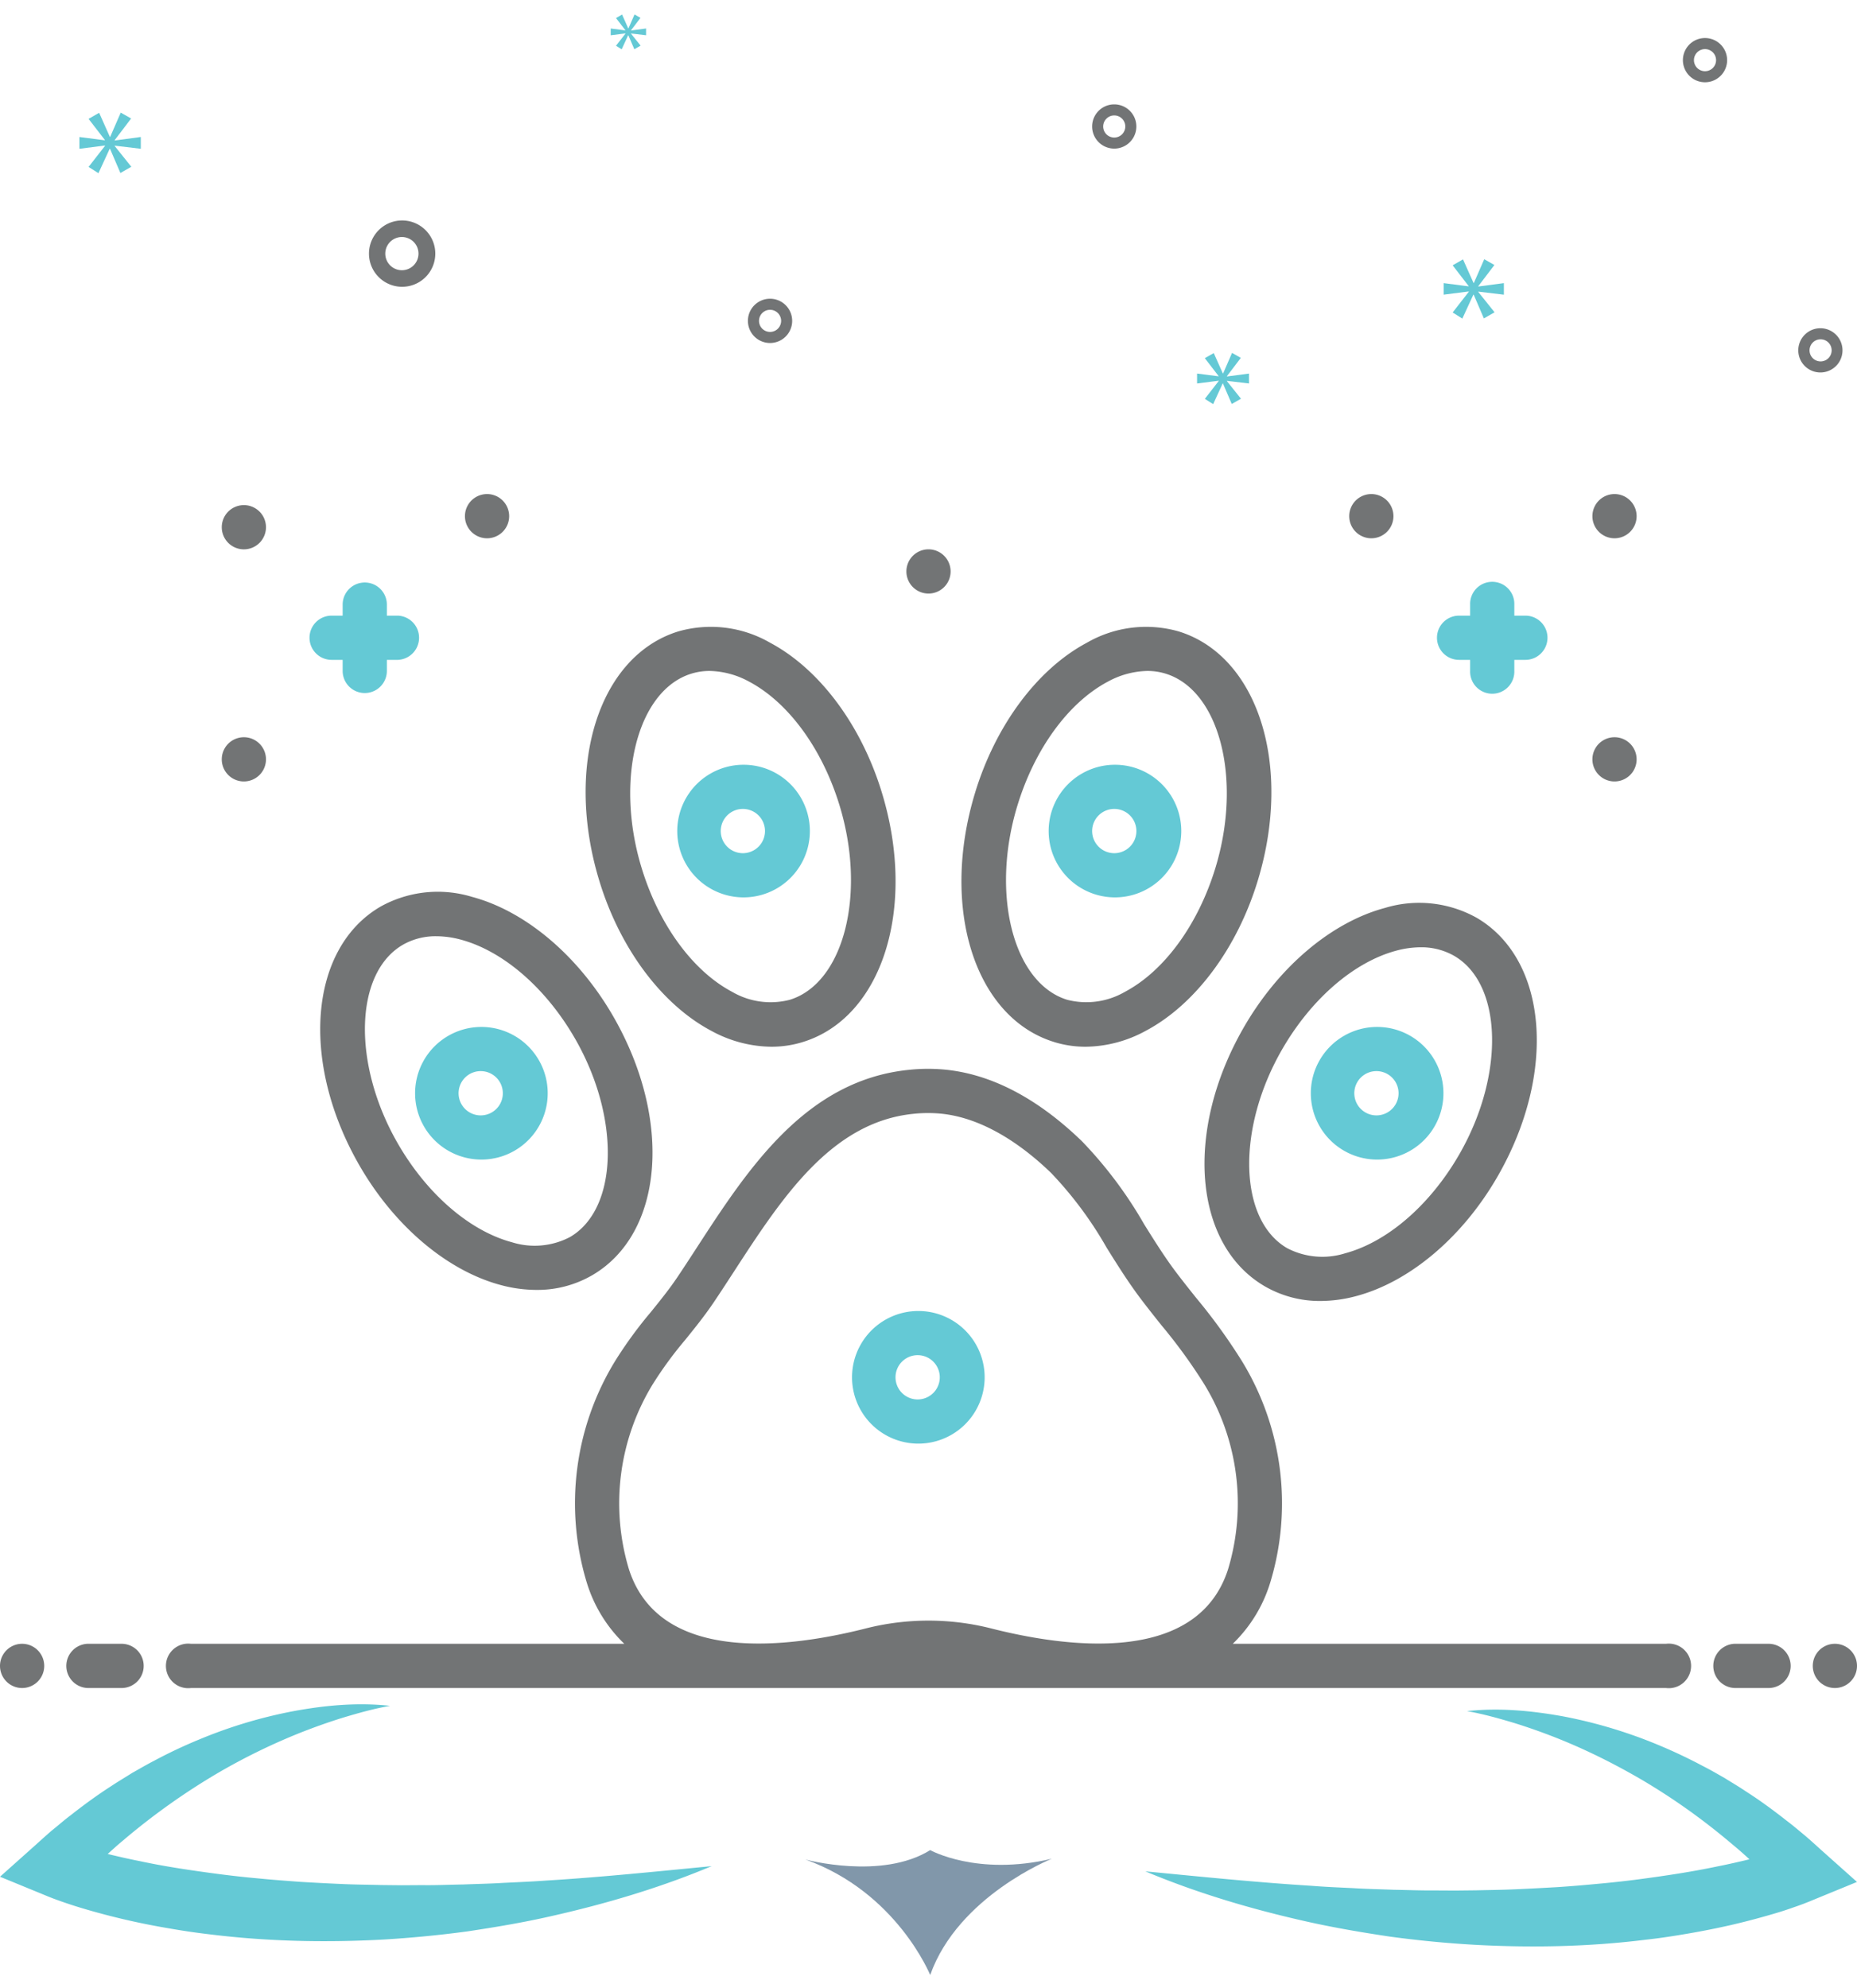 <svg xmlns="http://www.w3.org/2000/svg" width="85" height="91" fill="none"><path fill="#64C9D5" d="M22.035 47a3.035 3.035 0 1 0 0 6.07 3.035 3.035 0 0 0 0-6.07Zm0 4.047a1.013 1.013 0 1 1 0-2.025 1.013 1.013 0 0 1 0 2.025ZM34.035 35a3.035 3.035 0 1 0 0 6.07 3.035 3.035 0 0 0 0-6.07Zm0 4.047a1.013 1.013 0 1 1 0-2.025 1.013 1.013 0 0 1 0 2.025ZM51.035 35a3.035 3.035 0 1 0 0 6.07 3.035 3.035 0 0 0 0-6.07Zm0 4.047a1.013 1.013 0 1 1 0-2.025 1.013 1.013 0 0 1 0 2.025ZM63.035 47a3.035 3.035 0 1 0 0 6.07 3.035 3.035 0 0 0 0-6.07Zm0 4.047a1.013 1.013 0 1 1 0-2.025 1.013 1.013 0 0 1 0 2.025ZM42.035 60a3.035 3.035 0 1 0 0 6.07 3.035 3.035 0 0 0 0-6.07Zm0 4.047a1.013 1.013 0 1 1 0-2.025 1.013 1.013 0 0 1 0 2.025ZM69.821 28.176h-.506v-.505a1.012 1.012 0 1 0-2.023 0v.505h-.506a1.011 1.011 0 1 0 0 2.024h.506v.506a1.012 1.012 0 1 0 2.023 0V30.2h.506a1.011 1.011 0 1 0 0-2.024Z"/><path fill="#727475" d="M62.738 24.635a1.012 1.012 0 1 0 0-2.023 1.012 1.012 0 0 0 0 2.023ZM73.869 24.635a1.012 1.012 0 1 0 0-2.023 1.012 1.012 0 0 0 0 2.023ZM73.869 35.764a1.012 1.012 0 1 0 0-2.023 1.012 1.012 0 0 0 0 2.023Z"/><path fill="#64C9D5" d="M15.684 30.2v.506a1.012 1.012 0 1 0 2.024 0V30.2h.506a1.013 1.013 0 0 0 0-2.024h-.506v-.505a1.012 1.012 0 0 0-2.024 0v.505h-.505a1.011 1.011 0 0 0 0 2.024h.505Z"/><path fill="#727475" d="M22.262 24.635a1.012 1.012 0 1 0 0-2.023 1.012 1.012 0 0 0 0 2.023ZM11.131 25.141a1.012 1.012 0 1 0 0-2.023 1.012 1.012 0 0 0 0 2.023ZM11.131 35.764a1.012 1.012 0 1 0 0-2.023 1.012 1.012 0 0 0 0 2.023ZM42.5 27.165a1.012 1.012 0 1 0 0-2.024 1.012 1.012 0 0 0 0 2.024ZM67.58 41.998a5.396 5.396 0 0 0-4.191-.444c-2.46.659-4.88 2.714-6.477 5.5-2.71 4.73-2.278 9.92.983 11.817a5.01 5.01 0 0 0 2.548.67 6.347 6.347 0 0 0 1.644-.226c2.46-.659 4.881-2.714 6.477-5.5 2.71-4.73 2.278-9.92-.983-11.817Zm-.772 10.812c-1.334 2.327-3.294 4.029-5.244 4.551a3.48 3.48 0 0 1-2.65-.238c-2.212-1.286-2.324-5.437-.246-9.064 1.334-2.327 3.294-4.028 5.245-4.551a4.36 4.36 0 0 1 1.115-.154 3.017 3.017 0 0 1 1.535.393c2.211 1.286 2.323 5.436.245 9.063ZM48.25 47.69a4.89 4.89 0 0 0 1.444.216 5.866 5.866 0 0 0 2.756-.732c2.269-1.207 4.186-3.783 5.127-6.889 1.595-5.267.003-10.268-3.625-11.387a5.422 5.422 0 0 0-4.2.516c-2.269 1.207-4.185 3.782-5.126 6.888-1.595 5.267-.004 10.269 3.624 11.387Zm-1.687-10.8c.788-2.604 2.336-4.73 4.14-5.69a3.93 3.93 0 0 1 1.81-.493c.286-.001.57.041.843.125 2.464.76 3.51 4.82 2.284 8.866-.789 2.603-2.336 4.73-4.14 5.69-.802.467-1.755.6-2.654.368-2.463-.76-3.51-4.82-2.283-8.867ZM28.088 46.548c-1.596-2.786-4.017-4.841-6.477-5.5a5.388 5.388 0 0 0-4.192.444c-3.261 1.897-3.693 7.088-.983 11.818 1.596 2.785 4.017 4.84 6.477 5.5a6.356 6.356 0 0 0 1.644.225 5.009 5.009 0 0 0 2.547-.67c3.262-1.897 3.694-7.088.984-11.817Zm-2.001 10.069a3.479 3.479 0 0 1-2.65.238c-1.95-.522-3.912-2.224-5.245-4.551-2.078-3.627-1.966-7.777.245-9.063.467-.266.997-.401 1.534-.393.377.003.753.055 1.116.154 1.95.523 3.911 2.224 5.245 4.551 2.078 3.628 1.966 7.778-.245 9.064ZM32.55 47.173c.845.468 1.791.72 2.756.733.49 0 .976-.072 1.444-.217 3.628-1.118 5.22-6.12 3.624-11.387-.94-3.106-2.857-5.681-5.127-6.888a5.419 5.419 0 0 0-4.2-.516c-3.627 1.119-5.219 6.12-3.623 11.387.94 3.106 2.857 5.682 5.127 6.889Zm-.906-16.341c.273-.084.557-.126.842-.125a3.93 3.93 0 0 1 1.81.493c1.805.96 3.353 3.086 4.141 5.69 1.226 4.046.18 8.106-2.283 8.866a3.499 3.499 0 0 1-2.653-.369c-1.805-.96-3.352-3.086-4.14-5.689-1.227-4.046-.18-8.107 2.283-8.866ZM18.368 13.125a1.518 1.518 0 1 0 0-3.035 1.518 1.518 0 0 0 0 3.035Zm0-2.277a.76.76 0 1 1 0 1.519.76.76 0 0 1 0-1.519ZM51.002 4.777a1.012 1.012 0 1 0 0 2.024 1.012 1.012 0 0 0 0-2.024Zm0 1.518a.506.506 0 1 1 0-1.012.506.506 0 0 1 0 1.012ZM78.043 1.741a1.012 1.012 0 1 0 0 2.024 1.012 1.012 0 0 0 0-2.024Zm0 1.518a.506.506 0 1 1 0-1.012.506.506 0 0 1 0 1.012ZM83.356 15.023a1.012 1.012 0 1 0 0 2.023 1.012 1.012 0 0 0 0-2.023Zm0 1.517a.506.506 0 1 1 0-1.011.506.506 0 0 1 0 1.011ZM36.26 14.685a1.013 1.013 0 1 0-2.026 0 1.013 1.013 0 0 0 2.026 0Zm-1.518 0a.506.506 0 1 1 1.012 0 .506.506 0 0 1-1.012 0Z"/><path fill="#64C9D5" d="m5.25 6.413.752-.99-.475-.269-.483 1.108h-.016l-.49-1.1-.484.278.745.965v.016l-1.164-.15v.538l1.172-.15v.015l-.753.966.452.285.515-1.116h.015l.475 1.108.5-.285-.761-.95v-.016l1.195.143V6.27L5.25 6.43v-.016ZM28.629 1.538l-.433.556.26.163.296-.643h.009l.274.639.287-.164-.438-.547v-.01l.688.082v-.31l-.688.092v-.01l.433-.569-.273-.155-.279.638h-.009l-.282-.634-.278.16.428.556v.01l-.67-.087v.31l.675-.087v.01ZM68.837 13.486v-.528l-1.172.155v-.015l.738-.97-.466-.264-.474 1.086h-.015l-.482-1.079-.474.272.73.947v.016l-1.142-.148v.528l1.15-.147v.015l-.738.947.443.28.505-1.095h.015l.466 1.087.49-.28-.746-.931v-.015l1.172.14ZM56.16 17.216l.636-.837-.402-.228-.408.938h-.014l-.415-.93-.41.233.63.817v.014l-.984-.127v.455l.991-.127v.013l-.636.817.382.242.435-.945h.013l.403.938.422-.241-.643-.804v-.014l1.01.121v-.455l-1.01.134v-.014Z"/><path fill="#727475" d="M1.012 77.255a1.012 1.012 0 1 0 0-2.024 1.012 1.012 0 0 0 0 2.024ZM5.565 75.23H4.048a1.012 1.012 0 1 0 0 2.025h1.517a1.012 1.012 0 0 0 0-2.024ZM80.952 75.23h-1.517a1.012 1.012 0 1 0 0 2.025h1.517a1.012 1.012 0 0 0 0-2.024ZM83.988 77.255a1.012 1.012 0 1 0 0-2.024 1.012 1.012 0 0 0 0 2.024ZM76.258 75.23h-19.83a6.543 6.543 0 0 0 1.714-2.802 12.462 12.462 0 0 0-1.302-10.145 26.218 26.218 0 0 0-2.095-2.892c-.306-.384-.613-.769-.909-1.16-.526-.697-.981-1.426-1.463-2.197a19.24 19.24 0 0 0-2.851-3.805c-2.048-1.98-4.171-3.083-6.31-3.28a8.379 8.379 0 0 0-1.622.015c-4.724.485-7.366 4.55-9.697 8.138-.303.467-.602.926-.9 1.369-.36.534-.766 1.037-1.196 1.57a19.395 19.395 0 0 0-1.637 2.242 12.463 12.463 0 0 0-1.302 10.145 6.536 6.536 0 0 0 1.718 2.803H8.742a1.02 1.02 0 1 0 0 2.024h67.516a1.02 1.02 0 1 0 0-2.024Zm-46.36-11.91c.443-.704.936-1.374 1.474-2.008.438-.543.891-1.104 1.3-1.712.304-.451.609-.92.918-1.396 2.185-3.363 4.446-6.84 8.207-7.227.409-.044.82-.048 1.23-.013 2.078.19 3.913 1.584 5.087 2.72a17.432 17.432 0 0 1 2.543 3.423c.484.774.984 1.575 1.564 2.343.307.406.624.804.942 1.203a24.315 24.315 0 0 1 1.939 2.666 10.442 10.442 0 0 1 1.112 8.494c-1.413 4.427-7.453 3.587-10.927 2.694a11.699 11.699 0 0 0-5.575 0c-3.473.893-9.513 1.732-10.926-2.694a10.44 10.44 0 0 1 1.112-8.494Z"/><path fill="#64C9D5" d="M23.084 86.17c-.627.04-1.254.051-1.88.076-.628.01-1.255.04-1.877.03l-.935.006-.936-.01c-.622-.016-1.249-.02-1.866-.05a111.9 111.9 0 0 1-1.86-.097c-.618-.046-1.24-.091-1.857-.152a44.73 44.73 0 0 1-1.845-.202c-1.224-.162-2.448-.339-3.646-.597-.49-.096-.971-.207-1.452-.323.223-.203.45-.41.683-.602a30.933 30.933 0 0 1 4.273-3.054 28.437 28.437 0 0 1 3.818-1.877c.662-.262 1.34-.505 2.033-.718.693-.207 1.396-.404 2.119-.53-1.472-.162-2.974-.026-4.44.247a21.71 21.71 0 0 0-4.314 1.3 22.35 22.35 0 0 0-2.053.97c-.339.173-.662.365-.996.552-.319.202-.647.394-.966.607-.637.41-1.254.86-1.85 1.33-.304.227-.587.48-.886.718-.288.248-.566.505-.85.758L0 85.892l1.911.784.268.111.243.096a21.193 21.193 0 0 0 1.441.48 32.776 32.776 0 0 0 3.864.89 32.2 32.2 0 0 0 1.947.284c2.604.319 5.223.37 7.823.233a52.13 52.13 0 0 0 3.878-.374c1.285-.193 2.559-.405 3.823-.693 2.523-.567 5.001-1.3 7.378-2.296-2.564.248-5.092.51-7.61.662-.623.046-1.255.071-1.882.102ZM83.503 84.795c-.283-.253-.561-.51-.85-.758-.293-.243-.58-.49-.884-.718-.597-.47-1.209-.92-1.851-1.33-.314-.213-.642-.405-.966-.607-.328-.187-.657-.38-.996-.551a23.776 23.776 0 0 0-2.053-.971 22.057 22.057 0 0 0-4.314-1.3c-1.466-.268-2.968-.41-4.44-.248.724.127 1.427.324 2.12.531.692.213 1.37.455 2.032.718 1.33.531 2.6 1.168 3.818 1.876a29.408 29.408 0 0 1 3.464 2.387c.273.218.541.44.81.668.232.192.46.394.682.602-.48.116-.961.227-1.452.323-1.198.253-2.422.435-3.645.597-.612.08-1.23.147-1.846.202-.617.06-1.234.111-1.856.152-.622.035-1.239.07-1.861.096-.622.03-1.244.035-1.866.05l-.936.01-.935-.005c-.627.006-1.249-.02-1.876-.03-.627-.025-1.254-.035-1.881-.076-.627-.03-1.26-.055-1.886-.106-2.524-.157-5.047-.415-7.61-.662 2.376.996 4.854 1.73 7.377 2.296 1.26.283 2.538.5 3.823.692a49.55 49.55 0 0 0 3.879.374c2.599.142 5.218.091 7.822-.232.653-.07 1.3-.172 1.947-.283a36.391 36.391 0 0 0 1.937-.385 33.832 33.832 0 0 0 1.927-.505c.318-.091.637-.193.96-.309.162-.055.32-.111.48-.172l.244-.096.268-.111L85 86.13l-1.497-1.335Z"/><path fill="#8197AA" d="M36.864 85.103s3.5.951 5.714-.43c0 0 2.14 1.204 5.568.395 0 0-4.283 1.7-5.568 5.32-.005 0-1.522-3.783-5.714-5.285Z"/></svg>